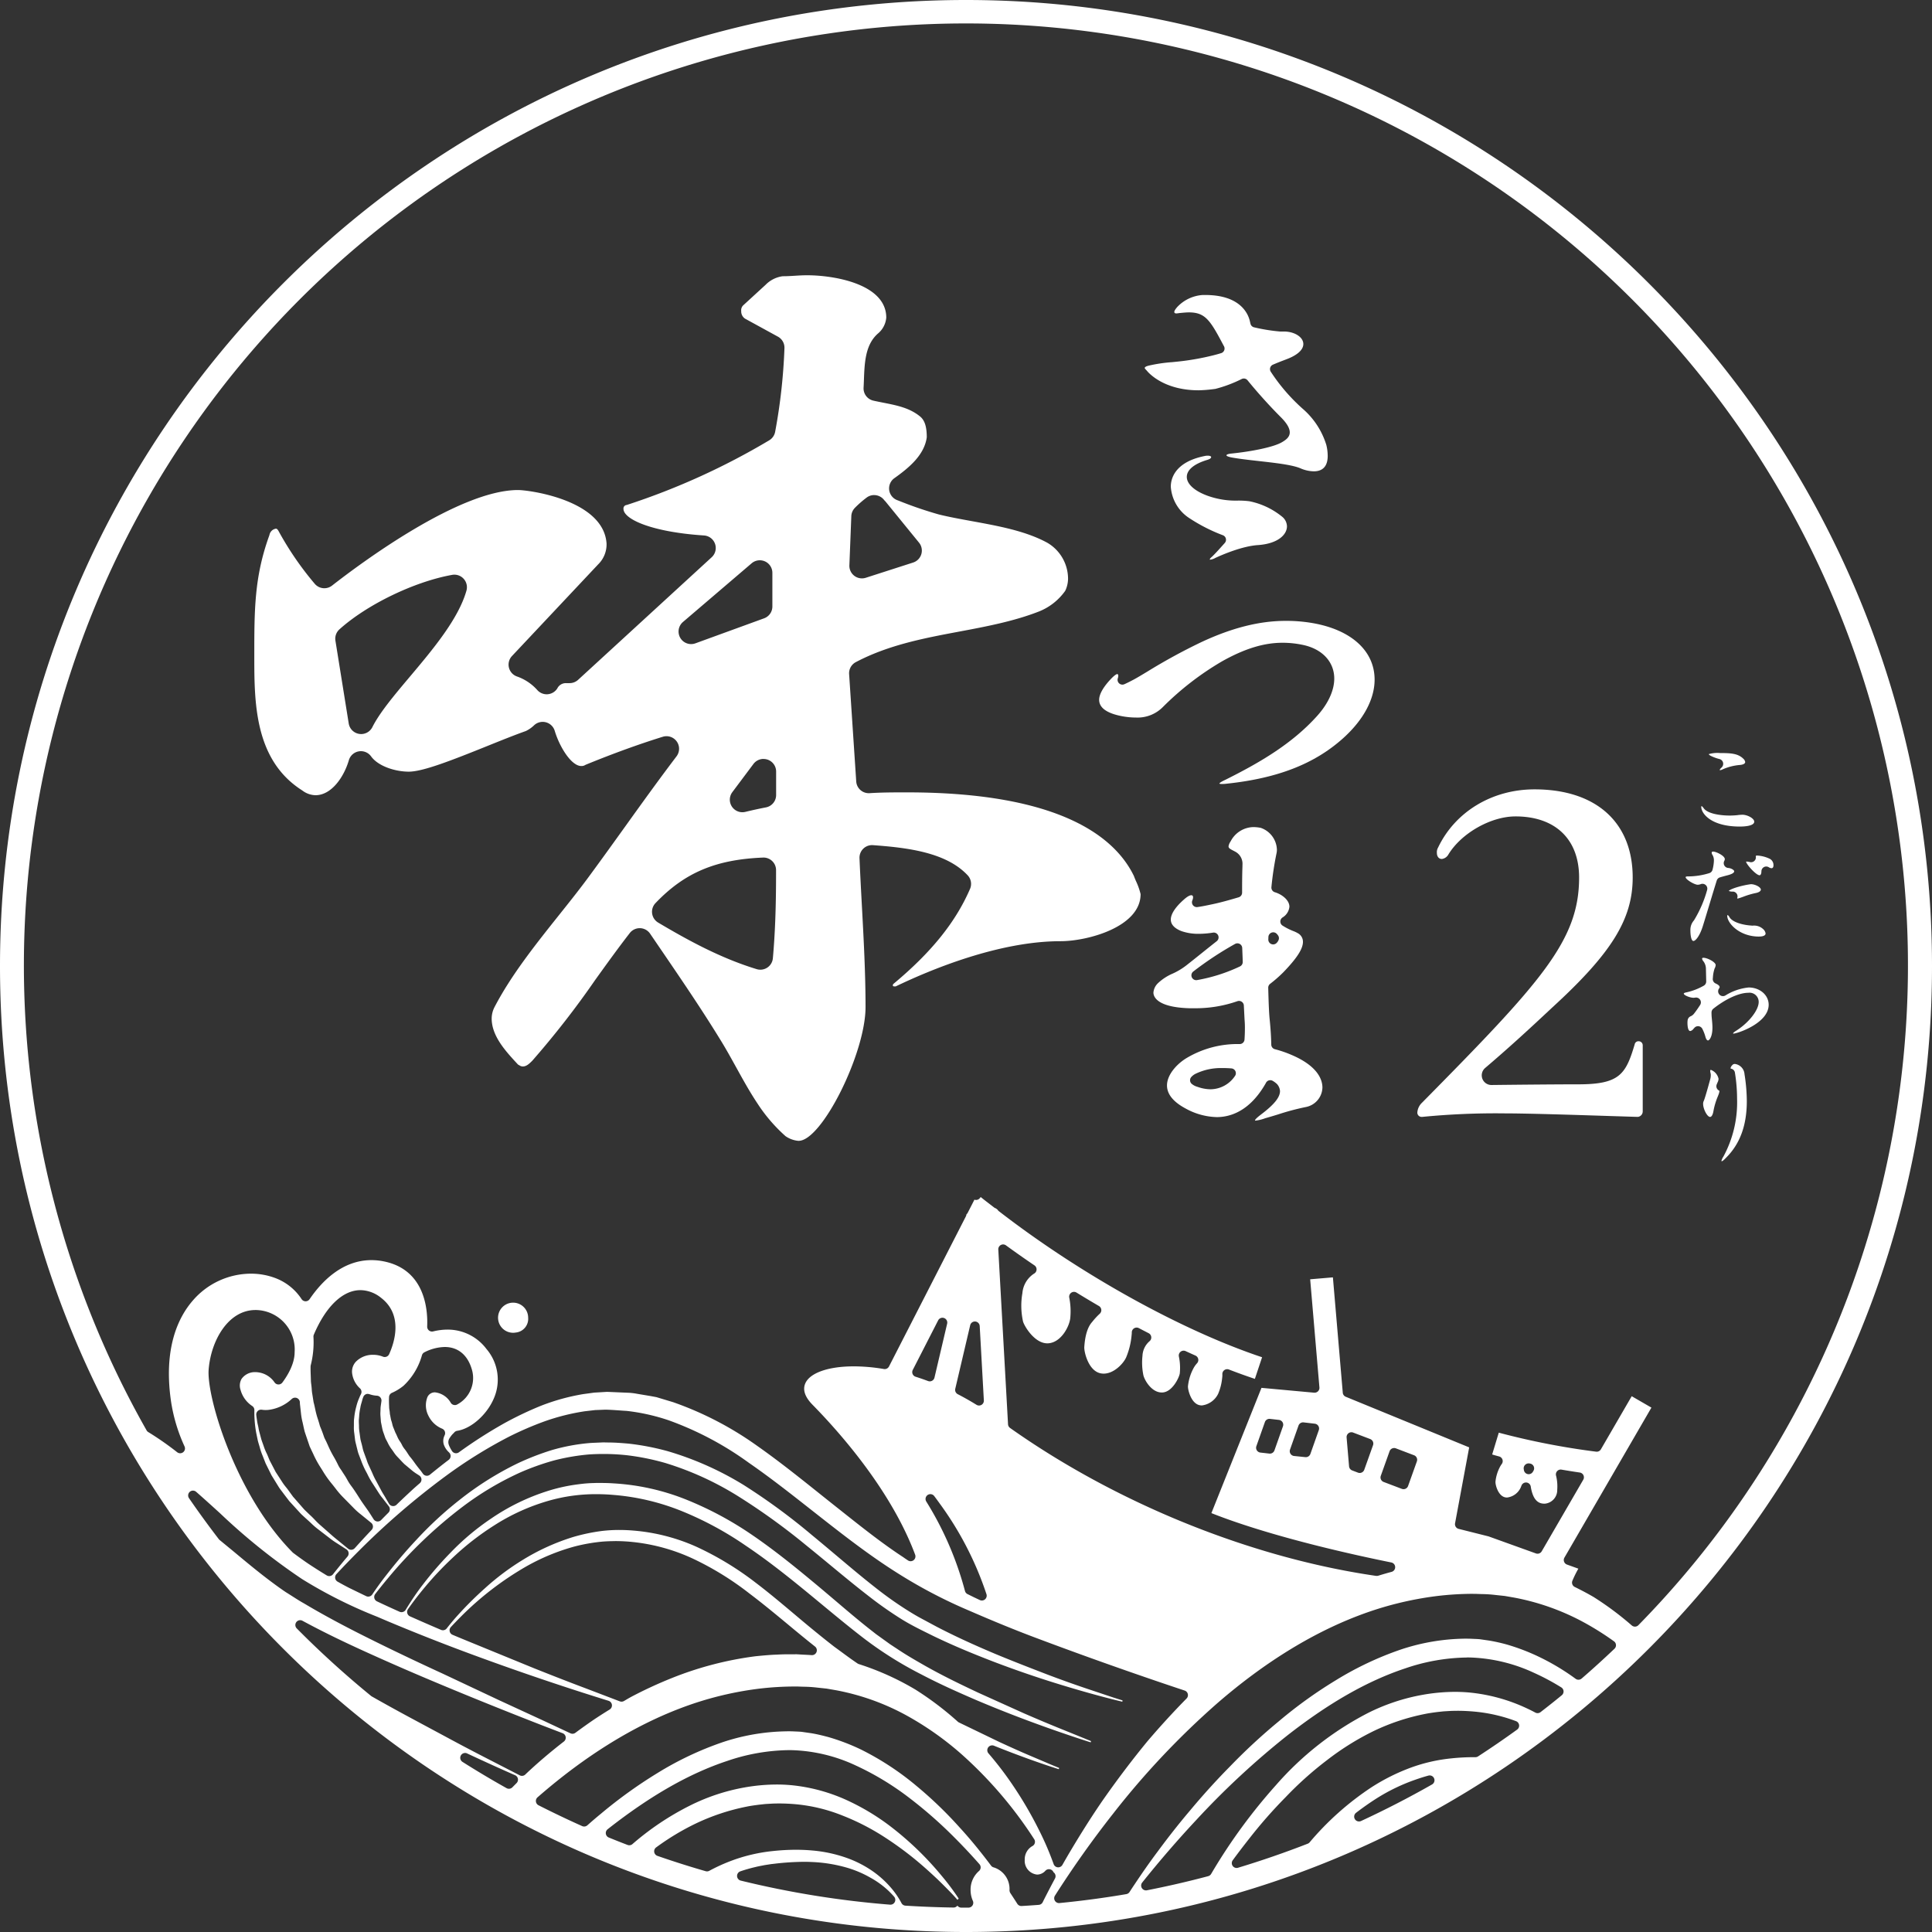 <svg id="グループ_1119" data-name="グループ 1119" xmlns="http://www.w3.org/2000/svg" xmlns:xlink="http://www.w3.org/1999/xlink" width="400" height="400" viewBox="0 0 400 400">
  <rect x="0" y="0" width="400" height="400" fill="#333333" stroke="none"/>
  <defs>
    <clipPath id="clip-path">
      <rect id="長方形_9828" data-name="長方形 9828" width="400" height="400" fill="none"/>
    </clipPath>
  </defs>
  <g id="グループ_1118" data-name="グループ 1118" clip-path="url(#clip-path)">
    <path id="パス_4305" data-name="パス 4305" d="M250.538,115.873a.13.13,0,0,1-.063-.011c-.01-.106.085-.3.392-.541.729-.672,1.9-2,2.471-2.637l.238-.267a1,1,0,0,0-.386-1.6,34.956,34.956,0,0,1-6.9-3.509,8.427,8.427,0,0,1-3.888-6.553c0-1.479.681-5.057,6.985-6.336a2.687,2.687,0,0,1,.719-.072c.426,0,.649.145.649.288,0,.315-.554.508-.792.576-2.743.823-4.248,2.075-4.248,3.528,0,1.5,1.669,2.982,4.464,3.96a17.155,17.155,0,0,0,6.079.945,17.326,17.326,0,0,1,2.417.135,15.579,15.579,0,0,1,6.913,3.313,2.662,2.662,0,0,1,.864,1.872c0,1.723-1.848,3.594-5.977,3.889-3.371.211-7.63,2.092-8.856,2.664a2.867,2.867,0,0,1-1.08.36M272,97.583a7.223,7.223,0,0,1-2.81-.647c-1.748-.718-5.2-1.1-8.543-1.477-2.021-.227-4.087-.458-5.712-.756-.25-.056-1.009-.224-1.009-.433s.589-.321.936-.359c3.832-.377,8.788-1.283,10.585-2.377.815-.474,1.583-1.055,1.583-2.015,0-.873-.612-1.909-1.871-3.168-2.306-2.307-4.746-5.011-6.866-7.615a1,1,0,0,0-1.181-.282,27.5,27.5,0,0,1-5.49,2.064l-.191.022a28.385,28.385,0,0,1-3.265.266c-6.559,0-9.76-2.976-10.584-3.889-.1-.129-.2-.235-.288-.325-.186-.2-.289-.312-.289-.4,0-.124.09-.311.863-.5a31.49,31.49,0,0,1,4.823-.713c.713-.071,1.416-.141,2.09-.223a52.956,52.956,0,0,0,6.553-1.224c.445-.111.947-.251,1.489-.416a1,1,0,0,0,.583-1.441l-.127-.229c-2.712-5.139-3.735-6.77-7.13-6.77-.477,0-1.008.05-1.624.107l-.395.037a4.155,4.155,0,0,1-.573.072c-.39,0-.432-.2-.432-.289,0-.24.187-.553.648-1.08a7.965,7.965,0,0,1,5.256-2.448h.505c7.116,0,8.816,3.726,9.216,5.328l.146.621a1,1,0,0,0,.754.746,37.148,37.148,0,0,0,5.366.866h.79c2.224,0,4.034,1.162,4.034,2.592,0,1.2-1.254,2.323-3.529,3.168l-.321.124c-.677.258-1.521.58-2.45.984a1,1,0,0,0-.558.626.994.994,0,0,0,.117.83,38.23,38.23,0,0,0,6.6,7.661,16.183,16.183,0,0,1,4.9,7.488,9.55,9.55,0,0,1,.288,2.305c0,1.445-.5,3.168-2.879,3.168" fill="#fff"/>
    <path id="パス_4306" data-name="パス 4306" d="M252.913,162.312a1.036,1.036,0,0,1-.467-.072c.035-.088.2-.308,1.26-.793,6.768-3.383,13.735-7.325,19.081-13.32,2.23-2.508,3.456-5.219,3.456-7.632,0-3.487-2.511-6.163-6.553-6.986a20.1,20.1,0,0,0-4.175-.431c-3.84,0-7.8,1.213-12.457,3.816a60.183,60.183,0,0,0-12.314,9.505,7.352,7.352,0,0,1-5.544,2.16,15.765,15.765,0,0,1-2.954-.288c-3.1-.6-4.679-1.739-4.679-3.385,0-1.091.772-2.511,2.233-4.1,1.04-1.137,1.42-1.225,1.511-1.225.137,0,.216.131.216.36a1.829,1.829,0,0,1-.1.526,1,1,0,0,0,1.355,1.216c.669-.293,1.511-.737,1.916-.95.809-.438,1.8-1.035,2.846-1.667a119.984,119.984,0,0,1,11.194-6.109c6.331-2.955,12.033-4.392,17.426-4.392a31.747,31.747,0,0,1,5.833.5c7.891,1.441,12.6,5.8,12.6,11.665,0,4.033-2.3,8.329-6.482,12.1-5.894,5.312-13.537,8.31-24.05,9.433a7.47,7.47,0,0,1-1.152.072" fill="#fff"/>
    <path id="パス_4307" data-name="パス 4307" d="M259.971,232.009a.374.374,0,0,1-.14-.019c-.005-.28.871-.953,1.292-1.276,2.687-2.035,3.889-3.524,3.889-4.825a2.4,2.4,0,0,0-.5-1.3,1.187,1.187,0,0,0-.086-.112,4.722,4.722,0,0,0-.9-.683,1,1,0,0,0-.53-.152,1.014,1.014,0,0,0-.262.035,1,1,0,0,0-.624.5c-.058.111-.12.222-.187.334-3.268,5.6-7.247,6.773-10.012,6.773a14,14,0,0,1-6.48-1.8c-2.534-1.364-3.817-2.962-3.817-4.752,0-2.2,1.989-4.4,3.961-5.617a20.567,20.567,0,0,1,11.088-2.953,1,1,0,0,0,1-.936c.037-.573.079-1.336.079-2.159a19.408,19.408,0,0,0-.072-2.018l-.145-2.871a1,1,0,0,0-1-.949,1.01,1.01,0,0,0-.333.057,26.255,26.255,0,0,1-8.891,1.46h-1.009c-6.946-.194-7.488-2.529-7.488-3.24a3.035,3.035,0,0,1,.936-1.944,10.425,10.425,0,0,1,3.072-2,14.1,14.1,0,0,0,2.689-1.6c1.175-.92,2.323-1.84,3.447-2.741,1.012-.811,2-1.6,2.962-2.357a1,1,0,0,0-.617-1.787.912.912,0,0,0-.156.013,18.745,18.745,0,0,1-2.9.247,10.542,10.542,0,0,1-3.673-.576c-1.426-.571-2.16-1.374-2.16-2.376,0-1.136.921-2.556,2.664-4.1.853-.775,1.332-.936,1.585-.936.313,0,.36.271.36.433a1.776,1.776,0,0,1-.151.635,1,1,0,0,0,.921,1.389.988.988,0,0,0,.132-.009c.856-.113,2.026-.355,3.059-.576,1.821-.377,3.7-.92,5.474-1.444a1,1,0,0,0,.717-.958c0-1.829.007-3.757.072-5.447v-.292a2.839,2.839,0,0,0-1.584-2.8c-.143-.079-.278-.148-.4-.211-.737-.378-.895-.532-.895-.869a2.472,2.472,0,0,1,.433-1.009,5.415,5.415,0,0,1,4.752-2.952,8.436,8.436,0,0,1,1.268.119l.167.025a4.943,4.943,0,0,1,3.389,4.464,3.248,3.248,0,0,1-.072.792,65.9,65.9,0,0,0-1.06,7.023,1,1,0,0,0,.712,1.066c1.46.43,3.012,1.627,3.012,3a2.924,2.924,0,0,1-1.44,2.233c-.035.025-.089.07-.121.1a1,1,0,0,0,.149,1.579,12.592,12.592,0,0,0,2.2,1.12,5.922,5.922,0,0,1,.934.441,2,2,0,0,1,1.081,1.8c0,1.453-1.265,3.407-4.1,6.336a27.9,27.9,0,0,1-2.7,2.359,1,1,0,0,0-.389.818c.061,2.331.131,4.74.276,6.329.206,2,.325,3.826.353,5.434a1,1,0,0,0,.74.948,23.274,23.274,0,0,1,3.444,1.178c5.578,2.366,6.408,5.256,6.408,6.768a4.228,4.228,0,0,1-3.456,4.032,51.444,51.444,0,0,0-5.741,1.531c-.945.289-1.837.562-2.614.774a8.437,8.437,0,0,1-2.014.5m-6.84-10.873a12.01,12.01,0,0,0-5.545,1.152,2.9,2.9,0,0,0-.989.754,1,1,0,0,0,.094,1.322,3.116,3.116,0,0,0,1.255.661,8.224,8.224,0,0,0,2.735.5,6.167,6.167,0,0,0,4.973-2.7,1,1,0,0,0-.7-1.623c-.575-.049-1.173-.072-1.828-.072m3.065-25.823a1,1,0,0,0-.492.129,70.47,70.47,0,0,0-8.646,5.709,1,1,0,0,0,.618,1.787.965.965,0,0,0,.159-.013,34.6,34.6,0,0,0,8.884-2.827,1,1,0,0,0,.581-.927c-.012-.617-.038-1.249-.065-1.887l-.04-1.006a1,1,0,0,0-1-.965m7.421-2.28a1.021,1.021,0,0,0-.339.059,1,1,0,0,0-.66.906l-.018.512a1,1,0,0,0,.627.956,1,1,0,0,0,1.115-.256,1.768,1.768,0,0,0,.418-.683,1,1,0,0,0-.082-.749,2.155,2.155,0,0,0-.314-.41,1,1,0,0,0-.747-.335" fill="#fff"/>
    <path id="パス_4308" data-name="パス 4308" d="M339.049,231.238c-1.121-.028-3.186-.1-5.729-.177-6.735-.219-16.916-.549-21.84-.549a156.965,156.965,0,0,0-17,.726h-.1a.874.874,0,0,1-.933-.934,3.086,3.086,0,0,1,.933-1.968c24.733-25.046,32.557-33.591,32.557-46.659,0-7.92-4.923-12.649-13.168-12.649-5.1,0-11.2,3.461-13.894,7.88a1.819,1.819,0,0,1-1.347.933c-.717,0-1.037-.625-1.037-1.245a1.958,1.958,0,0,1,.175-.984c.028-.047.053-.1.077-.144,3.55-7.426,11.2-12.04,19.966-12.04,12.725,0,20.322,6.823,20.322,18.249,0,8.608-4.341,15.635-16.589,26.854-5.209,4.878-9.155,8.494-13.958,12.584a2,2,0,0,0,1.3,3.523h.022c5.613-.064,13.279-.139,17.927-.139,8.549,0,9.865-2.027,11.716-8.295a.78.78,0,0,1,.829-.622.83.83,0,0,1,.83.829V230.1a1.135,1.135,0,0,1-1.037,1.141Z" fill="#fff"/>
    <path id="パス_4309" data-name="パス 4309" d="M360.244,171.131c-6.057,0-8.017-2.749-8.017-4.081,0-.1.024-.144.073-.144.076,0,.229.154.455.457.795,1.095,3.382,1.488,5.353,1.488.481,0,.981-.025,1.488-.072l.144-.017a9.46,9.46,0,0,1,1.008-.079c1.012,0,2.448.744,2.448,1.439,0,.936-2.26,1.009-2.952,1.009m-4.122-11.665a.159.159,0,0,1-.081-.072,1.118,1.118,0,0,1,.314-.408l.118-.119a1.04,1.04,0,0,0,.268-.969,1,1,0,0,0-.668-.724l-.1-.03a8.833,8.833,0,0,1-1.826-.678c-.3-.179-.36-.282-.36-.337a6.594,6.594,0,0,1,2.375-.216c2.176,0,3.683.082,4.777,1.177a1.143,1.143,0,0,1,.384.672c0,.493-.823.6-1.177.623a10.941,10.941,0,0,0-3.455.889,1.88,1.88,0,0,1-.57.192" fill="#fff"/>
    <path id="パス_4310" data-name="パス 4310" d="M350.6,194.818c-.43,0-.623-1.119-.623-2.23a2.95,2.95,0,0,1,.744-2.04,24.61,24.61,0,0,0,2.716-6.266,1,1,0,0,0-1.309-1.234,1.775,1.775,0,0,1-.639.13c-.648,0-2.461-1.054-2.5-1.561,0-.11.162-.167.48-.167h.24a14.963,14.963,0,0,0,4.129-.66,1,1,0,0,0,.731-.758,8.54,8.54,0,0,0,.276-1.8,2.215,2.215,0,0,0-.29-1.227.819.819,0,0,1-.166-.454c0-.211.151-.239.313-.239.568,0,2.4.847,2.4,1.56a.77.77,0,0,1-.109.369,1,1,0,0,0,.813,1.459c.627.047,1.241.435,1.241.693,0,.344-.581.651-1.729.912-.391.106-.8.218-1.221.345a1,1,0,0,0-.666.66c-.46,1.467-.978,3.183-1.476,4.832l-.151.5c-.46,1.526-.894,2.964-1.238,4.058-.6,1.955-1.469,3.119-1.969,3.119m13.586-.911c-4.079,0-6.576-2.781-6.576-4.3,0-.095.025-.144.071-.144.064,0,.182.071.384.407.514.937,2.4,1.647,4.8,1.776a2.758,2.758,0,0,1,2.185.72,1.485,1.485,0,0,1,.5.89c0,.563-.857.647-1.368.647m-4.434-7.872a.156.156,0,0,1-.081-.072,1,1,0,0,0-.911-1.369,1.87,1.87,0,0,1-.837-.131c.507-.535,3.054-1.212,4.611-1.4.927.022,2.036.63,2.036,1.128,0,.251-.3.571-1.128.72a16.728,16.728,0,0,0-2.553.769l-.545.192-.216.068a1.908,1.908,0,0,1-.376.1m4.531-4.825c-.653-.022-2.5-1.982-2.776-2.776.015-.028.059-.056.183-.056a4.038,4.038,0,0,1,.626.106.951.951,0,0,0,.23.028,1,1,0,0,0,.972-1.231c0-.139.2-.151.284-.151a6.794,6.794,0,0,1,2.664.7,1.466,1.466,0,0,1,.72,1.32c0,.521-.256.6-.408.6a1.146,1.146,0,0,1-.562-.2.987.987,0,0,0-.526-.149,1,1,0,0,0-1,.986c0,.2-.039.829-.407.829" fill="#fff"/>
    <path id="パス_4311" data-name="パス 4311" d="M353.621,215.411c-.208,0-.406-.278-.53-.744a8.324,8.324,0,0,0-.639-1.653,1,1,0,0,0-.776-.546,1.154,1.154,0,0,0-.119-.007,1,1,0,0,0-.764.357c-.069.082-.145.164-.221.241a1.04,1.04,0,0,1-.624.408c-.55,0-.577-1.4-.577-1.68a2.8,2.8,0,0,1,.025-.457,1.047,1.047,0,0,1,.677-.938,1.778,1.778,0,0,0,.6-.456c.418-.526.875-1.171,1.319-1.865a1,1,0,0,0-.842-1.54.985.985,0,0,0-.186.018,1.84,1.84,0,0,1-.34.029c-.772,0-2.017-.533-2.017-.863.018-.074.1-.176.578-.265a12.764,12.764,0,0,0,3.568-1.379,1,1,0,0,0,.5-.888l-.058-2.533a2.636,2.636,0,0,0-.529-1.634,1.017,1.017,0,0,1-.263-.526c0-.115.048-.192.288-.192.77,0,2.52.878,2.52,1.511a1.673,1.673,0,0,1-.217.7,7.008,7.008,0,0,0-.358,1.9l-.021.2a1,1,0,0,0,.6,1.014c.192.083.817.382.817.729a.44.44,0,0,1-.11.286,1,1,0,0,0,1.281,1.476,11.223,11.223,0,0,1,4.83-1.667c2.328,0,4.152,1.571,4.152,3.576,0,3.8-6.389,5.918-7.267,5.977-.1,0-.1-.036-.1-.048,0-.139.4-.4.6-.528,2.631-1.648,4.7-4.278,4.7-5.977a1.9,1.9,0,0,0-2.16-1.9c-1.9,0-4.668,1.261-7.228,3.291a1,1,0,0,0-.38.792c0,.391.015.767.048,1.074l.044.466c.046.481.1,1.02.1,1.6,0,1.88-.644,2.64-.912,2.64" fill="#fff"/>
    <path id="パス_4312" data-name="パス 4312" d="M356.476,240.421c-.049,0-.072-.023-.072-.073a2.884,2.884,0,0,1,.408-.888,23.572,23.572,0,0,0,2.832-11.952,34.294,34.294,0,0,0-.46-5.5,1,1,0,0,0-.874-.766c-.058-.241.188-.6.469-.838a.666.666,0,0,1,.433-.121,2.283,2.283,0,0,1,1.969,2.111,36.778,36.778,0,0,1,.479,5.57c0,5.05-1.421,8.9-4.344,11.783-.577.61-.78.674-.84.674m-2.424-9.17c-.579,0-1.44-1.622-1.44-2.713a1.381,1.381,0,0,1,.143-.625c.276-.6,1.276-4.265,1.344-4.532a3.3,3.3,0,0,0,.1-.746,1.762,1.762,0,0,0-.077-.565,2.546,2.546,0,0,1-.044-.347c0-.179.079-.216.145-.216a2.535,2.535,0,0,1,1.584,1.848,1.754,1.754,0,0,1-.217.769c-.06.14-.112.267-.165.4a1,1,0,0,0,.5,1.271.18.18,0,0,1,.069.1,2.667,2.667,0,0,1-.143.6l-.171.45a14.475,14.475,0,0,0-.909,2.981c-.044.3-.233,1.321-.72,1.321" fill="#fff"/>
    <path id="パス_4313" data-name="パス 4313" d="M165.368,236.206a5.532,5.532,0,0,1-2.73-.975,33.318,33.318,0,0,1-5.85-6.825c-1.553-2.329-2.99-4.927-4.378-7.44-1.113-2.01-2.139-3.868-3.229-5.626-3.937-6.419-8-12.375-12.3-18.681l-2.286-3.353a2.6,2.6,0,0,0-2.069-1.137h-.081a2.6,2.6,0,0,0-2.055,1.007c-2.483,3.2-4.865,6.516-7.169,9.721a183.312,183.312,0,0,1-13.035,16.735c-.663.663-1.227,1.17-1.95,1.17a1.266,1.266,0,0,1-.7-.237s-.241-.134-.281-.154c-2.557-2.756-5.459-5.88-5.459-9.555a5.227,5.227,0,0,1,.585-2.339c3.446-6.627,8.488-12.952,13.363-19.068,2.327-2.917,4.521-5.669,6.528-8.429,2.443-3.32,4.932-6.788,7.128-9.847,3.437-4.789,6.989-9.736,10.665-14.577a2.6,2.6,0,0,0-2.842-4.056c-4.926,1.528-10.259,3.462-15.852,5.749a2.725,2.725,0,0,0-.358.18,1.456,1.456,0,0,1-.691.125c-1.179,0-2.663-1.4-3.973-3.754a18.131,18.131,0,0,1-1.5-3.533,2.6,2.6,0,0,0-1.837-1.767,2.555,2.555,0,0,0-.653-.084,2.6,2.6,0,0,0-1.811.734,6.473,6.473,0,0,1-1.682,1.164c-2.3.815-5.037,1.918-7.935,3.085-7.741,3.121-13.433,5.325-16.3,5.325-2.743,0-6.3-1.086-7.8-3.162a2.6,2.6,0,0,0-2.109-1.079,2.536,2.536,0,0,0-.441.039,2.6,2.6,0,0,0-2.055,1.834c-1.017,3.489-3.609,7.244-6.9,7.244a4.619,4.619,0,0,1-2.671-.931c-.043-.031-.086-.062-.131-.09-9.874-6.3-9.874-18.245-9.874-27.841,0-9.479,0-16.328,3.084-24.86.02-.058.039-.116.056-.174a1.609,1.609,0,0,1,1.345-1.291c.187,0,.378.185.567.549A64.743,64.743,0,0,0,65.2,120.908a2.6,2.6,0,0,0,3.551.33c5.944-4.64,26.289-19.782,38.5-19.782,2.315,0,17.778,2.072,18.331,11.116a5.788,5.788,0,0,1-1.754,4.29L106,135.823a2.6,2.6,0,0,0,1.019,4.229,10.069,10.069,0,0,1,4.2,2.791,2.6,2.6,0,0,0,1.969.9c.063,0,.128,0,.192-.008a2.6,2.6,0,0,0,2-1.2,1.968,1.968,0,0,1,1.811-1.1h.743a2.6,2.6,0,0,0,1.758-.685l27.654-25.376a2.6,2.6,0,0,0-1.587-4.51c-10.83-.712-16.674-3.368-16.674-5.506a.722.722,0,0,1,.487-.771,2.612,2.612,0,0,0,.335-.086,145.529,145.529,0,0,0,29.36-13.345,2.6,2.6,0,0,0,1.225-1.787,117.2,117.2,0,0,0,1.922-17.329,2.6,2.6,0,0,0-1.35-2.337l-6.822-3.736a1.8,1.8,0,0,1-.781-1.56,1.428,1.428,0,0,1,.391-1.17l4.641-4.256a6.1,6.1,0,0,1,3.549-1.79c.884,0,1.723-.049,2.535-.1s1.654-.1,2.536-.1c5.665,0,16.379,1.834,16.379,8.775a4.827,4.827,0,0,1-1.754,3.315c-2.6,2.311-2.74,6.015-2.874,9.6-.02.528-.04,1.059-.07,1.59a2.6,2.6,0,0,0,2.021,2.675c.664.151,1.345.285,2.046.424,2.826.556,5.468,1.076,7.651,2.873.941.784,1.366,2.11,1.366,4.291-.5,3.606-3.519,6.2-6.707,8.465a2.6,2.6,0,0,0,.577,4.548l.334.127a82.121,82.121,0,0,0,8.331,2.85c2.179.531,4.452.945,6.856,1.383,5.461,1,11.085,2.021,15.57,4.467a8.655,8.655,0,0,1,4.29,7.411,5.946,5.946,0,0,1-.585,2.535,12.122,12.122,0,0,1-5.46,4.29c-5.215,2.037-10.922,3.109-16.44,4.145-7.227,1.356-14.688,2.757-21.463,6.336a2.6,2.6,0,0,0-1.38,2.471l1.471,22.231a2.6,2.6,0,0,0,2.592,2.429c.056,0,.112,0,.169-.005,2.575-.165,5.088-.165,7.75-.165,31.958,0,43.2,9.438,47,17.355.067.2.178.467.317.8l.081.191a13.963,13.963,0,0,1,.967,2.716c0,6.806-10.977,9.751-16.576,9.751-12.753,0-26.855,5.865-34.126,9.36h-.2c-.389,0-.389-.113-.389-.2,0-.195,0-.195.2-.39,7.778-6.483,12.792-12.709,15.778-19.6a2.6,2.6,0,0,0-.487-2.811c-4.462-4.766-12.461-5.722-19.608-6.243-.064-.005-.127-.007-.19-.007a2.6,2.6,0,0,0-2.6,2.711c.14,3.308.32,6.634.495,9.874.373,6.9.757,14.024.757,20.946,0,9.575-9.057,27.691-13.845,27.691m-7.385-58.644c-9.8.4-16.251,3.128-22.26,9.428a2.6,2.6,0,0,0,.554,4.031c6.163,3.656,12.9,7.354,20.4,9.641a2.6,2.6,0,0,0,3.348-2.254c.45-5,.66-10.529.66-17.389v-.86a2.6,2.6,0,0,0-2.6-2.6q-.053,0-.1,0m.1-20.421a2.6,2.6,0,0,0-2.077,1.036L151.626,164a2.6,2.6,0,0,0,2.689,4.091c1.473-.357,2.868-.661,4.266-.931a2.6,2.6,0,0,0,2.107-2.553v-4.869a2.6,2.6,0,0,0-2.6-2.6M94.07,118.98a2.621,2.621,0,0,0-.457.04c-7.818,1.4-17.633,6.14-23.339,11.283a2.6,2.6,0,0,0-.827,2.344L72.2,149.791a2.6,2.6,0,0,0,2.171,2.156,2.529,2.529,0,0,0,.4.031,2.6,2.6,0,0,0,2.322-1.432c1.527-3.036,4.547-6.623,7.745-10.42,4.721-5.605,10.068-11.952,11.735-17.838a2.6,2.6,0,0,0-2.5-3.308M157.308,116a2.6,2.6,0,0,0-1.688.623L141.4,128.775a2.6,2.6,0,0,0,2.578,4.42l14.223-5.18a2.6,2.6,0,0,0,1.71-2.443V118.6a2.6,2.6,0,0,0-2.6-2.6m23.674-13.5a2.587,2.587,0,0,0-1.58.537,21.372,21.372,0,0,0-2.431,2.132,2.6,2.6,0,0,0-.718,1.695l-.4,10.179a2.6,2.6,0,0,0,3.4,2.578l9.8-3.155a2.6,2.6,0,0,0,1.22-4.115L183.39,103.9c-.051-.063-.1-.124-.162-.182s-.138-.142-.217-.241a2.6,2.6,0,0,0-2.029-.972" fill="#fff"/>
    <path id="パス_4314" data-name="パス 4314" d="M200,400C89.72,400,0,310.281,0,200S89.72,0,200,0,400,89.72,400,200,310.28,400,200,400m-1.774-5.455a1,1,0,0,0,.8.41h1.494a1,1,0,0,0,.9-1.408,5.488,5.488,0,0,1-.471-2.226,5.1,5.1,0,0,1,1.722-3.931,1,1,0,0,0,.113-1.432c-1.788-2.029-3.557-3.908-5.406-5.747a90.167,90.167,0,0,0-9.057-7.934,58.317,58.317,0,0,0-11.15-6.755,33.4,33.4,0,0,0-13.024-3.164q-.423-.012-.848-.012a40.792,40.792,0,0,0-12.764,2.247c-7.791,2.579-15.8,7.14-24.491,13.944l-.245.194a1,1,0,0,0,.245,1.708c1.221.5,2.507,1.008,3.883,1.537a1,1,0,0,0,1.009-.172,57.2,57.2,0,0,1,11.894-7.971,41.411,41.411,0,0,1,11.194-3.739,38.588,38.588,0,0,1,6.791-.628,31.65,31.65,0,0,1,4.465.309,36.108,36.108,0,0,1,10.221,3.012,47.605,47.605,0,0,1,8.434,5.025,64.639,64.639,0,0,1,10.989,10.511,49.913,49.913,0,0,1,3.564,4.76l-.142.139a.993.993,0,0,0-.116.128c-.014-.02-.03-.04-.047-.06-.1-.12-.431-.5-.981-1.087-.764-.809-1.828-1.881-3-3.022-1.414-1.331-2.97-2.764-4.847-4.3a70.1,70.1,0,0,0-6.607-4.767,48.5,48.5,0,0,0-8.243-4.192,34.4,34.4,0,0,0-9.576-2.358c-1.23-.115-2.458-.175-3.634-.175-.488,0-.973.011-1.452.032l-1.4.083-1.362.149c-.853.113-1.709.227-2.545.4a44.73,44.73,0,0,0-10.44,3.468,51.629,51.629,0,0,0-8.24,4.959,1,1,0,0,0,.254,1.758c3.332,1.157,6.694,2.225,9.991,3.173a1.007,1.007,0,0,0,.277.039,1,1,0,0,0,.47-.118,36.357,36.357,0,0,1,4.86-2.189,34.38,34.38,0,0,1,8.43-1.916,44.643,44.643,0,0,1,4.653-.252c1.154,0,2.287.05,3.369.148a28.53,28.53,0,0,1,7.076,1.513,22.734,22.734,0,0,1,5.583,2.875,20.47,20.47,0,0,1,3.72,3.412,17.161,17.161,0,0,1,2.1,3.085,1,1,0,0,0,.825.538c3.351.212,6.7.342,9.949.388h.014a1,1,0,0,0,.795-.395M162.943,358.44q.657,0,1.316.024c.209.013.413.021.616.029.361.015.725.029,1.119.069l1.909.274c1.256.2,2.438.5,3.581.8a43.542,43.542,0,0,1,6.743,2.571,58.2,58.2,0,0,1,11.471,7.508,83.708,83.708,0,0,1,8.984,8.643c2.774,3.015,5.042,5.952,6.506,7.9a1,1,0,0,0,.571.373,4.661,4.661,0,0,1,3.248,4.692,1.152,1.152,0,0,0,.164.6c.35.532.686,1.046,1,1.529l.447.7a1,1,0,0,0,.846.467h.057q1.773-.1,3.539-.236a1,1,0,0,0,.824-.557c.13-.265.263-.536.406-.819.569-1.108,1.289-2.509,2.134-4.087a1,1,0,0,0-.3-1.287l.01.023c-.012-.026-.028-.057-.045-.094a1.009,1.009,0,0,0-.91-.563.986.986,0,0,0-.733.312,2.334,2.334,0,0,1-1.716.8,2.856,2.856,0,0,1-2.569-3.069,3.132,3.132,0,0,1,1.572-2.826,1,1,0,0,0,.386-1.435l-.431-.657a85.64,85.64,0,0,0-14.527-16.855,63.856,63.856,0,0,0-11.649-8.2,49.2,49.2,0,0,0-14.416-5.123l-1.948-.337-1.968-.211a25.87,25.87,0,0,0-2.775-.18c-.43-.012-.841-.024-1.25-.045l-.534,0a63.425,63.425,0,0,0-7.612.467,69.62,69.62,0,0,0-16.3,4.1c-9.774,3.746-19.558,9.829-29.08,18.081l-.345.3a1,1,0,0,0,.211,1.638c2.952,1.5,5.993,2.956,9.039,4.316a1,1,0,0,0,1.071-.164c1.045-.925,1.931-1.68,2.785-2.378a96.591,96.591,0,0,1,11.824-8.5,66.825,66.825,0,0,1,13.428-6.339,43.513,43.513,0,0,1,13.3-2.243m3.48,27.019a54.8,54.8,0,0,0-6.08.395l-.357.041c-.247.028-.451.051-.621.081l-1.043.162-.5.1c-.5.094-.964.183-1.462.31a31.361,31.361,0,0,0-3.075.881,1,1,0,0,0,.08,1.919,194.77,194.77,0,0,0,30.921,4.983c.026,0,.053,0,.079,0a1,1,0,0,0,.748-1.663q-.514-.58-1.071-1.126a18.321,18.321,0,0,0-3.826-2.8,22.416,22.416,0,0,0-5.437-2.228,30.467,30.467,0,0,0-6.76-1.019q-.786-.039-1.594-.039M305.03,329.985a63.3,63.3,0,0,0-7.618.468,69.657,69.657,0,0,0-16.3,4.1c-9.774,3.746-19.557,9.829-29.081,18.081a167.184,167.184,0,0,0-21.5,22.772,208.147,208.147,0,0,0-12.114,17.068,1,1,0,0,0,.844,1.537c.032,0,.064,0,.1-.005,4.691-.459,9.345-1.081,13.832-1.849a1,1,0,0,0,.672-.445c.326-.506.679-1.046,1.071-1.625,1.279-1.912,2.841-4.207,4.762-6.767,2.213-3,4.368-5.735,6.594-8.361,2.742-3.293,5.56-6.4,8.38-9.251a121.711,121.711,0,0,1,10.122-9.36,93.114,93.114,0,0,1,11.825-8.5,66.935,66.935,0,0,1,13.429-6.339,43.546,43.546,0,0,1,13.307-2.243q.656,0,1.314.025c.209.012.411.021.614.028.364.015.727.029,1.12.07l1.909.274a36.546,36.546,0,0,1,3.6.8,43.477,43.477,0,0,1,6.722,2.565,47.824,47.824,0,0,1,7.589,4.553,1,1,0,0,0,1.239-.056c2.3-1.987,4.582-4.064,6.8-6.172a1,1,0,0,0-.108-1.538,59.7,59.7,0,0,0-6.239-3.926,49.234,49.234,0,0,0-14.418-5.123l-1.948-.338-1.968-.21a25.786,25.786,0,0,0-2.783-.18c-.413-.013-.827-.025-1.241-.045l-.529,0m-1.321,13.178a40.781,40.781,0,0,0-12.761,2.246c-7.791,2.58-15.8,7.142-24.488,13.945A167.167,167.167,0,0,0,247.682,376.8c-3.832,4.1-7.6,8.46-11.2,12.959a1,1,0,0,0,.781,1.624,1.049,1.049,0,0,0,.192-.018c4.219-.823,8.487-1.807,12.687-2.923a1.008,1.008,0,0,0,.606-.459l.33-.557A114.639,114.639,0,0,1,264.2,369.565a64.578,64.578,0,0,1,19.042-14.916,41.4,41.4,0,0,1,11.2-3.738,38.656,38.656,0,0,1,6.792-.628,31.667,31.667,0,0,1,4.465.309,36.1,36.1,0,0,1,10.22,3.011c.63.288,1.268.6,1.952.968a1.007,1.007,0,0,0,.47.117.993.993,0,0,0,.611-.209c1.552-1.2,2.992-2.34,4.4-3.5a1,1,0,0,0-.108-1.625,48.359,48.359,0,0,0-5.658-3.019,33.866,33.866,0,0,0-13.024-3.164q-.426-.012-.854-.012m-2,11.045c-.486,0-.972.01-1.451.031l-1.4.084-1.275.136c-.948.127-1.795.24-2.633.417a44.636,44.636,0,0,0-10.438,3.468,55.8,55.8,0,0,0-9.728,6.048,72.05,72.05,0,0,0-8.629,7.718,97.848,97.848,0,0,0-7.394,8.406c-1.251,1.582-2.443,3.143-3.538,4.639a1,1,0,0,0,.806,1.59.987.987,0,0,0,.289-.042c4.864-1.468,9.719-3.144,14.433-4.982a1,1,0,0,0,.394-.279,59.878,59.878,0,0,1,12.8-11.395,41.6,41.6,0,0,1,8.173-4.082,34.45,34.45,0,0,1,8.432-1.915,43.681,43.681,0,0,1,4.587-.241l.336,0a1,1,0,0,0,.544-.161c2.72-1.766,5.443-3.634,8.093-5.552a1,1,0,0,0-.249-1.751,32.842,32.842,0,0,0-8.516-1.965c-1.231-.116-2.458-.175-3.635-.175m-96.3,7.161a1,1,0,0,0-.761,1.649,70.563,70.563,0,0,1,5.194,6.827,80.815,80.815,0,0,1,5.232,8.976,60.7,60.7,0,0,1,2.726,6.195c.137.358.253.672.353.947a1,1,0,0,0,.859.654l.081,0a1,1,0,0,0,.871-.51c.39-.692.8-1.4,1.221-2.124,1.6-2.7,4.067-6.791,7.061-11.149,3.022-4.328,6.163-8.479,9.331-12.331,2.633-3.086,5.358-6.064,8.087-8.836a1,1,0,0,0-.4-1.651c-4.52-1.5-16.535-5.545-30.47-10.787-4.178-1.555-8.9-3.478-14.047-5.717a102.379,102.379,0,0,1-15.165-7.963c-5.261-3.315-10.571-7.411-15.137-10.991l-2.657-2.086c-4.131-3.25-8.389-6.6-12.743-9.605a66.515,66.515,0,0,0-16.572-8.792,41.8,41.8,0,0,0-8.721-1.955c-.505-.028-1-.063-1.5-.1-.994-.07-1.956-.137-2.878-.157l-2.16.084-2.137.247a45.181,45.181,0,0,0-8.22,2.048,67.952,67.952,0,0,0-7.581,3.272,98.084,98.084,0,0,0-13.1,8.17,157.414,157.414,0,0,0-17.95,15.486c-1.664,1.663-3.2,3.26-4.578,4.749a1,1,0,0,0,.243,1.549c.881.5,1.69.935,2.448,1.32,1.17.572,2.323,1.131,3.468,1.681a.987.987,0,0,0,.431.1,1,1,0,0,0,.83-.441c.674-1,1.61-2.35,2.866-3.951,2.14-2.746,4.116-5.067,6.22-7.309a76.282,76.282,0,0,1,8.986-8.315A65.034,65.034,0,0,1,107.116,303a54.261,54.261,0,0,1,7.1-2.763,40.1,40.1,0,0,1,7.754-1.462c.44-.037.883-.055,1.328-.073l1.035-.045c.219-.011.431-.022.7-.022l1,.02c1.314,0,2.69.114,4.02.224a52.3,52.3,0,0,1,8.209,1.578,65.068,65.068,0,0,1,15.742,7.018,129.8,129.8,0,0,1,14.15,10.391c1.655,1.36,3.283,2.732,4.893,4.087,2.829,2.382,5.44,4.582,8.112,6.677a76.038,76.038,0,0,0,6.356,4.542c.993.626,2.056,1.288,3.171,1.883l3.264,1.753c3.591,1.868,7.488,3.672,12.278,5.685,3.829,1.585,7.378,2.952,10.509,4.158l.115.044c2.751,1.045,5.537,2.041,8.284,2.963l5.368,1.793,1.906.6-.042.266c-.293-.067-2.967-.685-7.377-1.929-4.389-1.243-11.153-3.25-19.186-6.316-4.935-1.894-8.8-3.54-12.531-5.337l-1.125-.557c-1.824-.9-3.695-1.826-5.519-2.962a77.325,77.325,0,0,1-6.552-4.584c-2.71-2.083-5.479-4.37-8.155-6.581-1.656-1.367-3.3-2.727-4.97-4.073a135.38,135.38,0,0,0-13.982-10.107,63.347,63.347,0,0,0-15.209-6.969,50.242,50.242,0,0,0-7.878-1.6,44.28,44.28,0,0,0-4.938-.272c-.936,0-1.9.029-2.86.086a43.8,43.8,0,0,0-7.467,1.277,52.209,52.209,0,0,0-6.927,2.474,62.933,62.933,0,0,0-11.851,7.043A93.219,93.219,0,0,0,80.365,326.7c-.95,1.133-1.851,2.254-2.681,3.332a1,1,0,0,0,.367,1.514q1.474.7,2.92,1.356c.589.27,1.172.532,1.755.793a1,1,0,0,0,1.266-.4c.091-.151.414-.671.414-.672.685-1.079,1.712-2.7,3.124-4.521a71.06,71.06,0,0,1,5.709-6.6,51.405,51.405,0,0,1,8.481-7.124,44.318,44.318,0,0,1,11.452-5.611,35.5,35.5,0,0,1,6.716-1.478,27.03,27.03,0,0,1,3.145-.244l.423-.016.623,0c.948.006,1.9.011,2.913.086a47.742,47.742,0,0,1,14.61,3.173,70.663,70.663,0,0,1,13.928,7.376c4.566,3.1,8.956,6.656,12.649,9.721,1.626,1.341,3.22,2.7,4.8,4.038,2.417,2.056,4.667,3.969,6.959,5.779l1.437,1.126,2.9,2.088,1.435.944c1.876,1.269,3.843,2.394,5.746,3.482,3.744,2.121,7.352,3.854,11.027,5.589l9.507,4.291c2.731,1.189,5.218,2.236,7.406,3.119l6.487,2.632-.057.263c-.445-.139-2.807-.879-6.6-2.193-6.029-2.089-11.653-4.247-17.2-6.6-3.722-1.614-7.389-3.233-11.242-5.257a77.448,77.448,0,0,1-11.929-7.483c-2.891-2.222-5.721-4.562-8.717-7.039-5.029-4.158-10.228-8.457-15.719-12.137a69.2,69.2,0,0,0-13.49-7.261,47.935,47.935,0,0,0-14.043-3.269c-1.13-.1-2.278-.145-3.4-.145a35.408,35.408,0,0,0-9.921,1.371,42.511,42.511,0,0,0-11.211,5.074,56.093,56.093,0,0,0-8.516,6.608,67.907,67.907,0,0,0-5.87,6.2c-1.65,1.979-2.813,3.57-3.5,4.557a1,1,0,0,0,.414,1.484c2.136.951,4.289,1.89,6.426,2.8a1,1,0,0,0,1.179-.3c.586-.746,1.4-1.753,2.461-2.915a73.548,73.548,0,0,1,5.473-5.417,51.947,51.947,0,0,1,7.86-5.886,45.513,45.513,0,0,1,10.36-4.7,38.559,38.559,0,0,1,6.034-1.265,30.68,30.68,0,0,1,3.544-.2c.953,0,1.912.041,2.849.12a39.767,39.767,0,0,1,13.1,3.348,63.678,63.678,0,0,1,12.207,7.389c2.748,2.082,5.4,4.317,7.972,6.479,1.038.875,2.052,1.729,3.064,2.567,2.071,1.71,3.767,3.072,5.337,4.288.506.364,1.019.741,1.535,1.121,1.077.793,2.191,1.612,3.275,2.336a1.009,1.009,0,0,0,.259.123,56.572,56.572,0,0,1,11.7,5.269,65.061,65.061,0,0,1,8.8,6.665,1.021,1.021,0,0,0,.233.156l8.365,4.039c2.652,1.226,4.8,2.183,6.58,2.933l4.267,1.815,1.517.618-.056.264c-.4-.121-2.493-.771-5.9-1.993-2.5-.9-5.039-1.862-7.533-2.868a.981.981,0,0,0-.374-.073M296,367.583a.981.981,0,0,0-.261.035c-.891.24-1.86.548-2.963.941a39.177,39.177,0,0,0-7.8,3.8c-1.452.928-2.869,1.924-4.22,2.964a1,1,0,0,0,1.029,1.7c4.993-2.31,9.941-4.858,14.706-7.571a1,1,0,0,0-.495-1.869M96.292,362.936a1,1,0,0,0-.536,1.845c2.989,1.894,6.059,3.723,9.124,5.437a1,1,0,0,0,1.2-.172q.434-.441.872-.88a1,1,0,0,0-.305-1.623c-1.137-.5-2.681-1.186-4.586-2.049q-2.709-1.231-5.348-2.463a.99.99,0,0,0-.422-.1M62.149,335.442a1,1,0,0,0-.713,1.7l.708.711c4.624,4.625,9.561,9.088,14.673,13.265a1,1,0,0,0,.139.1c2.52,1.431,5.116,2.867,7.719,4.268l9.913,5.324c2.956,1.577,5.546,2.912,7.689,4.009l5.331,2.744a1,1,0,0,0,1.157-.173l.1-.1c2.361-2.235,5.013-4.5,7.879-6.723a1,1,0,0,0-.255-1.723l-4.426-1.7c-4.765-1.858-12.138-4.761-21.048-8.487-5.07-2.118-9.634-4.1-13.954-6.05-4.221-1.9-9.237-4.228-14.438-7.045a1,1,0,0,0-.476-.121M39.955,308.616a1,1,0,0,0-.824,1.567c1.961,2.853,4.038,5.708,6.173,8.485a.944.944,0,0,0,.158.164l2.8,2.3c2.6,2.169,4.946,4.115,7.308,5.907,1.431,1.083,2.647,1.96,3.613,2.605.422.261.845.532,1.268.8.925.593,1.742,1.115,2.548,1.557,5.312,3.171,10.758,5.925,14.9,7.969,4.257,2.1,8.754,4.242,13.749,6.537L103.312,352l9.024,4.162,5.768,2.7a1,1,0,0,0,1.019-.1c1.335-.989,2.569-1.869,3.776-2.694,1.07-.716,2.159-1.415,3.322-2.128a1,1,0,0,0-.228-1.808c-1.384-.428-3.077-.959-5.052-1.592-8.236-2.638-16.5-5.5-24.562-8.5-5.407-2.015-10.864-4.177-16.22-6.425l-2.076-.889a97.118,97.118,0,0,1-15.56-7.807,128.178,128.178,0,0,1-16.94-13.591c-1.567-1.425-3.239-2.944-4.969-4.461a1,1,0,0,0-.659-.248m87.389,10.455c-.848,0-1.7.031-2.54.093A36.785,36.785,0,0,0,119,320.173a43.627,43.627,0,0,0-10.149,4.2,64.274,64.274,0,0,0-13.514,10.421q-1.045,1.049-1.992,2.072a1,1,0,0,0,.347,1.6q1.662.7,3.272,1.357l13.631,5.582c4.1,1.634,7.659,3.016,10.577,4.111l7.157,2.73a1.006,1.006,0,0,0,.861-.071l.22-.129c.433-.256.863-.509,1.3-.745a88.051,88.051,0,0,1,8.294-3.84,70.672,70.672,0,0,1,17.426-4.552c1.282-.127,2.888-.288,4.414-.338.667-.034,1.335-.063,2-.063l1.832-.006.283,0,.384.021c.423.03.833.05,1.24.07.471.023.95.046,1.459.085.025,0,.051,0,.076,0a1,1,0,0,0,.619-1.785c-.8-.63-1.648-1.314-2.57-2.068q-1.443-1.18-2.886-2.381l-.109-.092c-2.6-2.153-5.282-4.379-8.013-6.436a61.813,61.813,0,0,0-11.768-7.247,39.039,39.039,0,0,0-12.464-3.421,35.626,35.626,0,0,0-3.585-.183m214.567-27.634L323.9,322.483a1,1,0,0,0,.527,1.443l2.356.848a22.791,22.791,0,0,0-1.232,2.5,1,1,0,0,0,.479,1.286c1.446.713,2.719,1.391,3.891,2.071a64.141,64.141,0,0,1,7.921,5.9,1,1,0,0,0,1.37-.054,195.038,195.038,0,1,0-308.864-40.34.993.993,0,0,0,.35.361,62.626,62.626,0,0,1,5.987,4.173,1,1,0,0,0,1.526-1.2,34.561,34.561,0,0,1-2.8-9.317c-1.62-11.083,1.54-17.458,4.477-20.854a15.945,15.945,0,0,1,12.034-5.6,14.314,14.314,0,0,1,5.036.892,11.234,11.234,0,0,1,5.487,4.383,1,1,0,0,0,.827.443h0a1,1,0,0,0,.826-.437c2.513-3.689,6.775-8.085,12.808-8.085a12.984,12.984,0,0,1,2.563.261c8.547,1.721,9.124,10,8.975,13.482a1,1,0,0,0,1,1.043,1.027,1.027,0,0,0,.238-.029,12.679,12.679,0,0,1,3-.373,10.018,10.018,0,0,1,8.044,4.025,9.744,9.744,0,0,1,1.5,10.265c-1.443,3.362-4.695,6.226-7.565,6.662a1,1,0,0,0-.582.309c-.151.163-.244.262-.342.352-.027.025-.053.052-.078.08a4.826,4.826,0,0,0-.453.589,1.989,1.989,0,0,0-.314.57.928.928,0,0,0-.031.118,1.881,1.881,0,0,0-.032.467,2.091,2.091,0,0,0,.154.578,6.315,6.315,0,0,0,.346.7c.078.136.159.274.24.406a1,1,0,0,0,1.438.288,97.5,97.5,0,0,1,9.279-5.953,71.038,71.038,0,0,1,7.779-3.711,43.813,43.813,0,0,1,8.662-2.386l2.291-.312,2.635-.157.426.014,3.777.163a12.479,12.479,0,0,1,2.063.227l2.763.462,1.213.225,3.469,1.045a69.106,69.106,0,0,1,17.4,9.041c4.442,3.119,8.684,6.509,12.788,9.789q1.356,1.085,2.705,2.157l1.947,1.544c4.389,3.483,8.528,6.769,12.805,9.564.3.217.641.447.978.668a1,1,0,0,0,1.484-1.188c-4.945-13.217-15.435-25.123-21.247-31.044-1.559-1.588-2.068-3.065-1.512-4.389.922-2.2,4.773-3.559,10.051-3.559a37.947,37.947,0,0,1,6.241.551.937.937,0,0,0,.166.014,1,1,0,0,0,.89-.544l15.916-31.078a1.014,1.014,0,0,0,.108-.388l.154-.172a1.038,1.038,0,0,0,.116-.177l1.39-2.714a1.024,1.024,0,0,0,.334.057,1,1,0,0,0,.776-.368l.192-.236c.629.515,1.289,1.021,1.95,1.527l.848.653a1.011,1.011,0,0,0,.384.183,1,1,0,0,0,.285.226,1.135,1.135,0,0,0,.271.322c16.908,13.086,37.8,24.681,54.518,30.258l-1.493,4.478c-1.727-.576-3.534-1.228-5.373-1.938a1,1,0,0,0-1.36.977,3.972,3.972,0,0,1-.04.753,11.075,11.075,0,0,1-.83,3.3,4.349,4.349,0,0,1-3.367,2.407,2.251,2.251,0,0,1-.544-.067c-1.744-.439-2.386-3.264-2.34-3.91a10.078,10.078,0,0,1,1.12-3.674,4.971,4.971,0,0,1,.753-1.073,1,1,0,0,0-.322-1.6q-.985-.438-2.032-.92a1,1,0,0,0-1.4,1.107,11.436,11.436,0,0,1,.187,3.512c-.1.753-1.5,3.847-3.6,3.943l-.136,0c-2.122,0-3.585-2.579-3.806-3.605a12.948,12.948,0,0,1-.181-3.991A4.215,4.215,0,0,1,238,277.683a1,1,0,0,0-.184-1.659q-1.036-.531-2.023-1.049a1.015,1.015,0,0,0-.466-.114,1,1,0,0,0-1,1,4.36,4.36,0,0,1-.043.6,15.342,15.342,0,0,1-1.131,4.581c-.491,1.133-2.422,3.353-4.66,3.353a3.09,3.09,0,0,1-.739-.09c-2.455-.606-3.324-4.473-3.264-5.4.153-2.356.669-4.069,1.53-5.092l.193-.23a13.877,13.877,0,0,1,1.461-1.572,1,1,0,0,0-.154-1.617q-2.309-1.347-4.638-2.779a1,1,0,0,0-1.511,1.009,14.529,14.529,0,0,1,.218,4.25c-.167,1.728-1.874,5.052-4.544,5.243-.068.005-.137.007-.206.007-2.677,0-4.8-3.617-5.038-4.551a15.121,15.121,0,0,1-.125-5.845,5.328,5.328,0,0,1,2.416-4.04,1,1,0,0,0,.081-1.705c-2.033-1.38-4.018-2.775-5.9-4.145a1,1,0,0,0-1.587.864l2.017,36.18a1,1,0,0,0,.421.761c21.27,15.04,47.836,26.039,72.886,30.176.919.152,1.79.285,2.657.416l.152.023a1.494,1.494,0,0,0,.222.015,1.088,1.088,0,0,0,.3-.036c.951-.292,1.873-.559,2.775-.8a1,1,0,0,0-.063-1.946c-7.018-1.414-24.7-5.24-37.246-10.218l10.368-25.932,10.906,1a.9.9,0,0,0,.091,0,1,1,0,0,0,1-1.085l-1.915-22.393,4.706-.4,2.044,23.882a1,1,0,0,0,.617.84l25.554,10.479-2.923,15.719a1,1,0,0,0,.739,1.152l6.2,1.559,9.8,3.527a.99.99,0,0,0,.338.059,1,1,0,0,0,.865-.5l8.6-14.817a1,1,0,0,0-.723-1.492c-1.175-.17-2.445-.372-3.775-.6a.984.984,0,0,0-.17-.015,1,1,0,0,0-.957,1.29,9.254,9.254,0,0,1,.236,2.889,2.818,2.818,0,0,1-2.463,2.873c-.081.006-.158.009-.234.009-1.173,0-1.976-.7-2.452-2.129a8.17,8.17,0,0,1-.33-1.4,1,1,0,0,0-.882-.849c-.036,0-.072-.005-.109-.005a1,1,0,0,0-.934.647c-.057.15-.12.305-.193.471a3.564,3.564,0,0,1-2.794,1.995,1.9,1.9,0,0,1-.452-.055c-1.395-.351-1.99-2.551-1.942-3.247a8.379,8.379,0,0,1,.93-3.05,4.841,4.841,0,0,1,.371-.591,1,1,0,0,0-.546-1.562q-.818-.217-1.441-.406l1.369-4.517a153.886,153.886,0,0,0,20.171,3.936,1.028,1.028,0,0,0,.11.006,1,1,0,0,0,.865-.5l6.376-10.991ZM192.624,309.348a1,1,0,0,0-.851,1.524,68.014,68.014,0,0,1,8.014,18.521,1,1,0,0,0,.525.646l1.322.652c.419.2.825.394,1.229.583a1,1,0,0,0,1.376-1.208,67.921,67.921,0,0,0-9.683-18.776q-.562-.786-1.132-1.543a1,1,0,0,0-.8-.4M52.891,271.226c-5.658,0-9.215,6.341-9.691,12.308-.458,5.75,5.632,26.018,17.38,37.867a.913.913,0,0,0,.11.1c1.184.888,2.243,1.644,3.237,2.312,1.247.827,2.5,1.619,3.719,2.357a.987.987,0,0,0,.516.144,1,1,0,0,0,.791-.386l.251-.324.392-.485c.612-.759,1.4-1.741,2.346-2.847a1,1,0,0,0-.217-1.488l-1.99-1.289a15.881,15.881,0,0,1-1.54-1.082l-2.251-1.732a14.766,14.766,0,0,1-1.532-1.316c-.285-.267-.574-.538-.873-.8l-.438-.4c-.273-.248-.545-.495-.811-.755l-2.408-2.632-1.119-1.468c-.127-.177-.259-.35-.392-.522-.241-.315-.482-.63-.695-.973l-1.457-2.367L55,302.992l-.65-1.655a12.4,12.4,0,0,1-.553-1.621c-.05-.18-.1-.36-.156-.537-.12-.4-.214-.713-.286-1.029l-.312-1.508a23,23,0,0,1-.329-2.673,19.8,19.8,0,0,1-.047-2.017,1,1,0,0,0-.451-.853A5.842,5.842,0,0,1,49.8,287.75a2.792,2.792,0,0,1,.213-2.265,3.379,3.379,0,0,1,2.866-1.4,4.875,4.875,0,0,1,3.945,2.1,1,1,0,0,0,.808.454h.031a1,1,0,0,0,.8-.4c1.157-1.56,2.537-3.917,2.537-6.283a8.173,8.173,0,0,0-8.116-8.732m1.168,20.632a1,1,0,0,0-.994,1.106c.033.3.076.622.131.956a10.815,10.815,0,0,0,.227,1.221c.045.179.078.364.11.553a6.725,6.725,0,0,0,.171.781l.379,1.42c.085.3.191.592.3.892.085.234.147.407.207.583a11.255,11.255,0,0,0,.613,1.509c.14.285.261.583.383.883.1.251.189.464.285.676l1.215,2.319,1.448,2.237a10.308,10.308,0,0,0,.629.843c.17.212.311.386.444.567l1.052,1.448c.023.03.045.059.07.086l.134.147,2.087,2.389c.255.263.514.509.77.752l.433.416c.378.332.74.711,1.061,1.046a13.174,13.174,0,0,0,1.207,1.161l2.126,1.875c.441.4.874.752,1.277,1.077.205.166,2.153,1.756,2.246,1.833a1,1,0,0,0,1.386-.1l.175-.194c1.039-1.158,2.152-2.363,3.318-3.591a1,1,0,0,0-.094-1.464l-2.125-1.727a14.03,14.03,0,0,1-1.657-1.5l-2.183-2.216a18.1,18.1,0,0,1-1.444-1.707c-.286-.367-.538-.691-.8-1.008a21.034,21.034,0,0,1-1.882-2.69l-.291-.465a21.143,21.143,0,0,1-1.651-3.025l-.26-.541-.437-.932-1-2.949c-.124-.433-.218-.876-.313-1.316-.048-.231-.1-.463-.151-.692a12.92,12.92,0,0,1-.348-1.987l-.217-1.951v-.223a1,1,0,0,0-1.674-.72,8.61,8.61,0,0,1-4.619,2.239,5.431,5.431,0,0,1-.788.059,4.991,4.991,0,0,1-.8-.063,1.061,1.061,0,0,0-.158-.012m20.572-24.746c-3.645,0-7.161,3.361-9.649,9.221a1,1,0,0,0-.077.45,19.344,19.344,0,0,1-.56,5.881,1.018,1.018,0,0,0-.032.226c-.014.647.007,1.256.032,1.894l.029.878a6.315,6.315,0,0,0,.072.916c.027.206.051.389.067.573.016.153.026.3.038.44a8.059,8.059,0,0,0,.13,1.116l.243,1.544a.953.953,0,0,0,.025.118c.094.331.166.667.238,1l.121.553a16.5,16.5,0,0,0,.533,1.952c.14.443.275.866.387,1.3a1.014,1.014,0,0,0,.041.121l.144.356c.163.4.325.8.466,1.216l.273.773a1.167,1.167,0,0,0,.049.115l.369.735.308.674a21.755,21.755,0,0,0,1.267,2.505c.308.522.581,1.062.83,1.565a5.856,5.856,0,0,0,.573.968c.117.17.232.34.339.516l.276.426c.221.334.437.661.626,1.012l.145.256a9.155,9.155,0,0,0,.734,1.152c.624.827,1.163,1.672,1.683,2.49.42.673.8,1.214,1.159,1.718l.4.567c.36.492.672.98.944,1.408,0,0,.412.646.5.784a1,1,0,0,0,.741.471,1.032,1.032,0,0,0,.111.006,1,1,0,0,0,.715-.3c.488-.5.988-1.006,1.508-1.525a1,1,0,0,0,.084-1.319l-.977-1.263c-.111-.155-.233-.308-.359-.466a9.586,9.586,0,0,1-.766-1.056l-1.228-1.911a15.885,15.885,0,0,1-1.091-1.927l-.154-.305a17.246,17.246,0,0,1-1.156-2.525l-.517-1.347a6.943,6.943,0,0,1-.263-.906c-.041-.172-.083-.345-.132-.515l-.1-.423c-.1-.39-.179-.7-.234-1.012l-.179-1.471a7.379,7.379,0,0,1-.077-1.456c0-.17,0-.342,0-.512,0-.307,0-.614.027-.916l.037-.293a13.8,13.8,0,0,1,.431-2.343,10.353,10.353,0,0,1,.6-1.772l.181-.442.188-.373a1,1,0,0,0-.207-1.184A5.082,5.082,0,0,1,72.9,284.3a3,3,0,0,1,.795-2.385,4.862,4.862,0,0,1,3.57-1.416,5.28,5.28,0,0,1,2.012.383,1.011,1.011,0,0,0,.379.074,1,1,0,0,0,.91-.586c1.051-2.312,2.99-8.077-1.664-11.667a6.953,6.953,0,0,0-4.274-1.594m1.525,21.474a1,1,0,0,0-.929.628l-.068.171c-.069.186-.125.383-.18.588s-.086.317-.124.443a6.838,6.838,0,0,0-.26,1.109,11.025,11.025,0,0,0-.234,1.743c-.02.252-.039.474-.061.7-.014.258,0,.517.009.78.011.2.018.36.021.519a7.779,7.779,0,0,0,.106,1.322l.183,1.34c.053.275.126.542.2.81.048.174.1.345.136.518s.08.324.115.486a6.157,6.157,0,0,0,.229.839l.469,1.283c.071.171.124.334.18.5a7.491,7.491,0,0,0,.286.763l.552,1.195c.125.261.241.524.356.786a13.951,13.951,0,0,0,.72,1.476l1.065,1.989c.181.346.374.659.557.956.16.263.293.478.408.692l.649,1.106a1,1,0,0,0,.727.485,1.024,1.024,0,0,0,.135.009,1,1,0,0,0,.7-.282c1.045-1.015,2.215-2.117,3.545-3.341.409-.367.833-.739,1.265-1.109a1,1,0,0,0-.1-1.594l-.461-.3a9.085,9.085,0,0,1-1.2-.878l-1.366-1.138c-.306-.28-.6-.6-.91-.932-.163-.176-.327-.353-.5-.528a6.807,6.807,0,0,1-.895-1.121c-.165-.24-.308-.446-.461-.642a8.132,8.132,0,0,1-.762-1.3c-.131-.258-.259-.508-.4-.749-.1-.246-.19-.5-.277-.759l-.131-.38a6.329,6.329,0,0,1-.338-1.181l-.241-1.186-.091-1.186a5.5,5.5,0,0,1-.015-.885l.021-.545a5.135,5.135,0,0,1,.066-.809l.122-.875a1,1,0,0,0-.932-1.135,5.66,5.66,0,0,1-1.557-.312,1.007,1.007,0,0,0-.332-.056M288.639,299.8a1,1,0,0,0-.942.664l-1.817,5.087a1,1,0,0,0,.586,1.271l3.765,1.43a1,1,0,0,0,1.3-.6l1.818-5.086a1,1,0,0,0-.586-1.271l-3.766-1.432a1.013,1.013,0,0,0-.355-.065M92.083,278.88a9.694,9.694,0,0,0-4.2,1.09,1,1,0,0,0-.514.591,13.687,13.687,0,0,1-3.835,6.356,10.505,10.505,0,0,1-2.386,1.455,1,1,0,0,0-.6.868l-.011.246c-.018.529,0,1.077.03,1.739a3.384,3.384,0,0,0,.053.617l.043.3a3.437,3.437,0,0,1,.041.364,2.922,2.922,0,0,0,.079.537l.158.835a1.364,1.364,0,0,0,.038.143,6.978,6.978,0,0,1,.24.829,4.169,4.169,0,0,0,.3.895c.05.121.18.457.181.459.056.142.111.284.173.423a.957.957,0,0,0,.046.09c.084.147.181.367.279.588a5.936,5.936,0,0,0,.551,1.045,5.167,5.167,0,0,1,.454.756,4.343,4.343,0,0,0,.568.9,9.232,9.232,0,0,1,.605.864c.153.238.307.476.473.693.392.452.756.96,1.048,1.369.341.484.665.886.958,1.247.226.269.419.539.59.777l.122.17a1.006,1.006,0,0,0,.683.409,1.133,1.133,0,0,0,.13.008,1,1,0,0,0,.634-.227q1.027-.842,2.1-1.688.876-.693,1.786-1.382a1,1,0,0,0,.088-1.519l-.11-.11a3.8,3.8,0,0,1-1.028-1.653,2.626,2.626,0,0,1-.017-1.189,3.034,3.034,0,0,1,.225-.621,1,1,0,0,0-.514-1.36,5.416,5.416,0,0,1-2.813-2.625,4.686,4.686,0,0,1-.235-3.92,1.674,1.674,0,0,1,1.561-.978,4.3,4.3,0,0,1,3.271,2.163,1,1,0,0,0,1.373.325,6.2,6.2,0,0,0,2.941-7.393c-.888-2.892-2.864-4.485-5.561-4.485m224.418,24.1a1.039,1.039,0,0,0-.724.285,1.007,1.007,0,0,0-.3.9c.012.063.023.125.032.189a1,1,0,0,0,.8.843,1.019,1.019,0,0,0,.19.018,1,1,0,0,0,.866-.5c.032-.055.066-.11.1-.164a1,1,0,0,0-.638-1.527l-.112-.023a1.019,1.019,0,0,0-.213-.022m-36.7-6.449a1,1,0,0,0-1,1.085l.51,5.972a1,1,0,0,0,.641.849l1.208.46a1.013,1.013,0,0,0,.355.065,1,1,0,0,0,.942-.664l1.817-5.087a1,1,0,0,0-.586-1.271l-3.536-1.344a.991.991,0,0,0-.355-.065m-10.013-2.046a1,1,0,0,0-.941.666l-1.756,4.967a1,1,0,0,0,.841,1.329l2.332.237a.871.871,0,0,0,.1.005,1,1,0,0,0,.942-.666l1.744-4.933a1,1,0,0,0-.827-1.327l-2.32-.272a1.147,1.147,0,0,0-.117-.006m-6.959-.726a1,1,0,0,0-.941.667l-1.762,4.985a1,1,0,0,0,.828,1.327l1.856.212a.924.924,0,0,0,.116.007,1,1,0,0,0,.941-.667l1.762-4.985a1,1,0,0,0-.828-1.327l-1.857-.213a1.122,1.122,0,0,0-.115-.006m-60.982-20.157a1,1,0,0,0-.973.771l-3.09,13.16a1,1,0,0,0,.515,1.117c1.306.675,2.612,1.415,3.882,2.2a.99.99,0,0,0,.525.149,1.012,1.012,0,0,0,.512-.14,1,1,0,0,0,.486-.915l-.858-15.4a1,1,0,0,0-.912-.94.847.847,0,0,0-.087,0m-6.717-.779a1,1,0,0,0-.89.544l-5.254,10.26a1,1,0,0,0,.588,1.409c.845.268,1.714.568,2.583.893a1.029,1.029,0,0,0,.35.062,1,1,0,0,0,.973-.771l2.623-11.168a1,1,0,0,0-.973-1.229m-88.342,3.064a3.117,3.117,0,1,1,2.57-3.069,2.855,2.855,0,0,1-2.57,3.069" fill="#fff"/>
  </g>
</svg>
